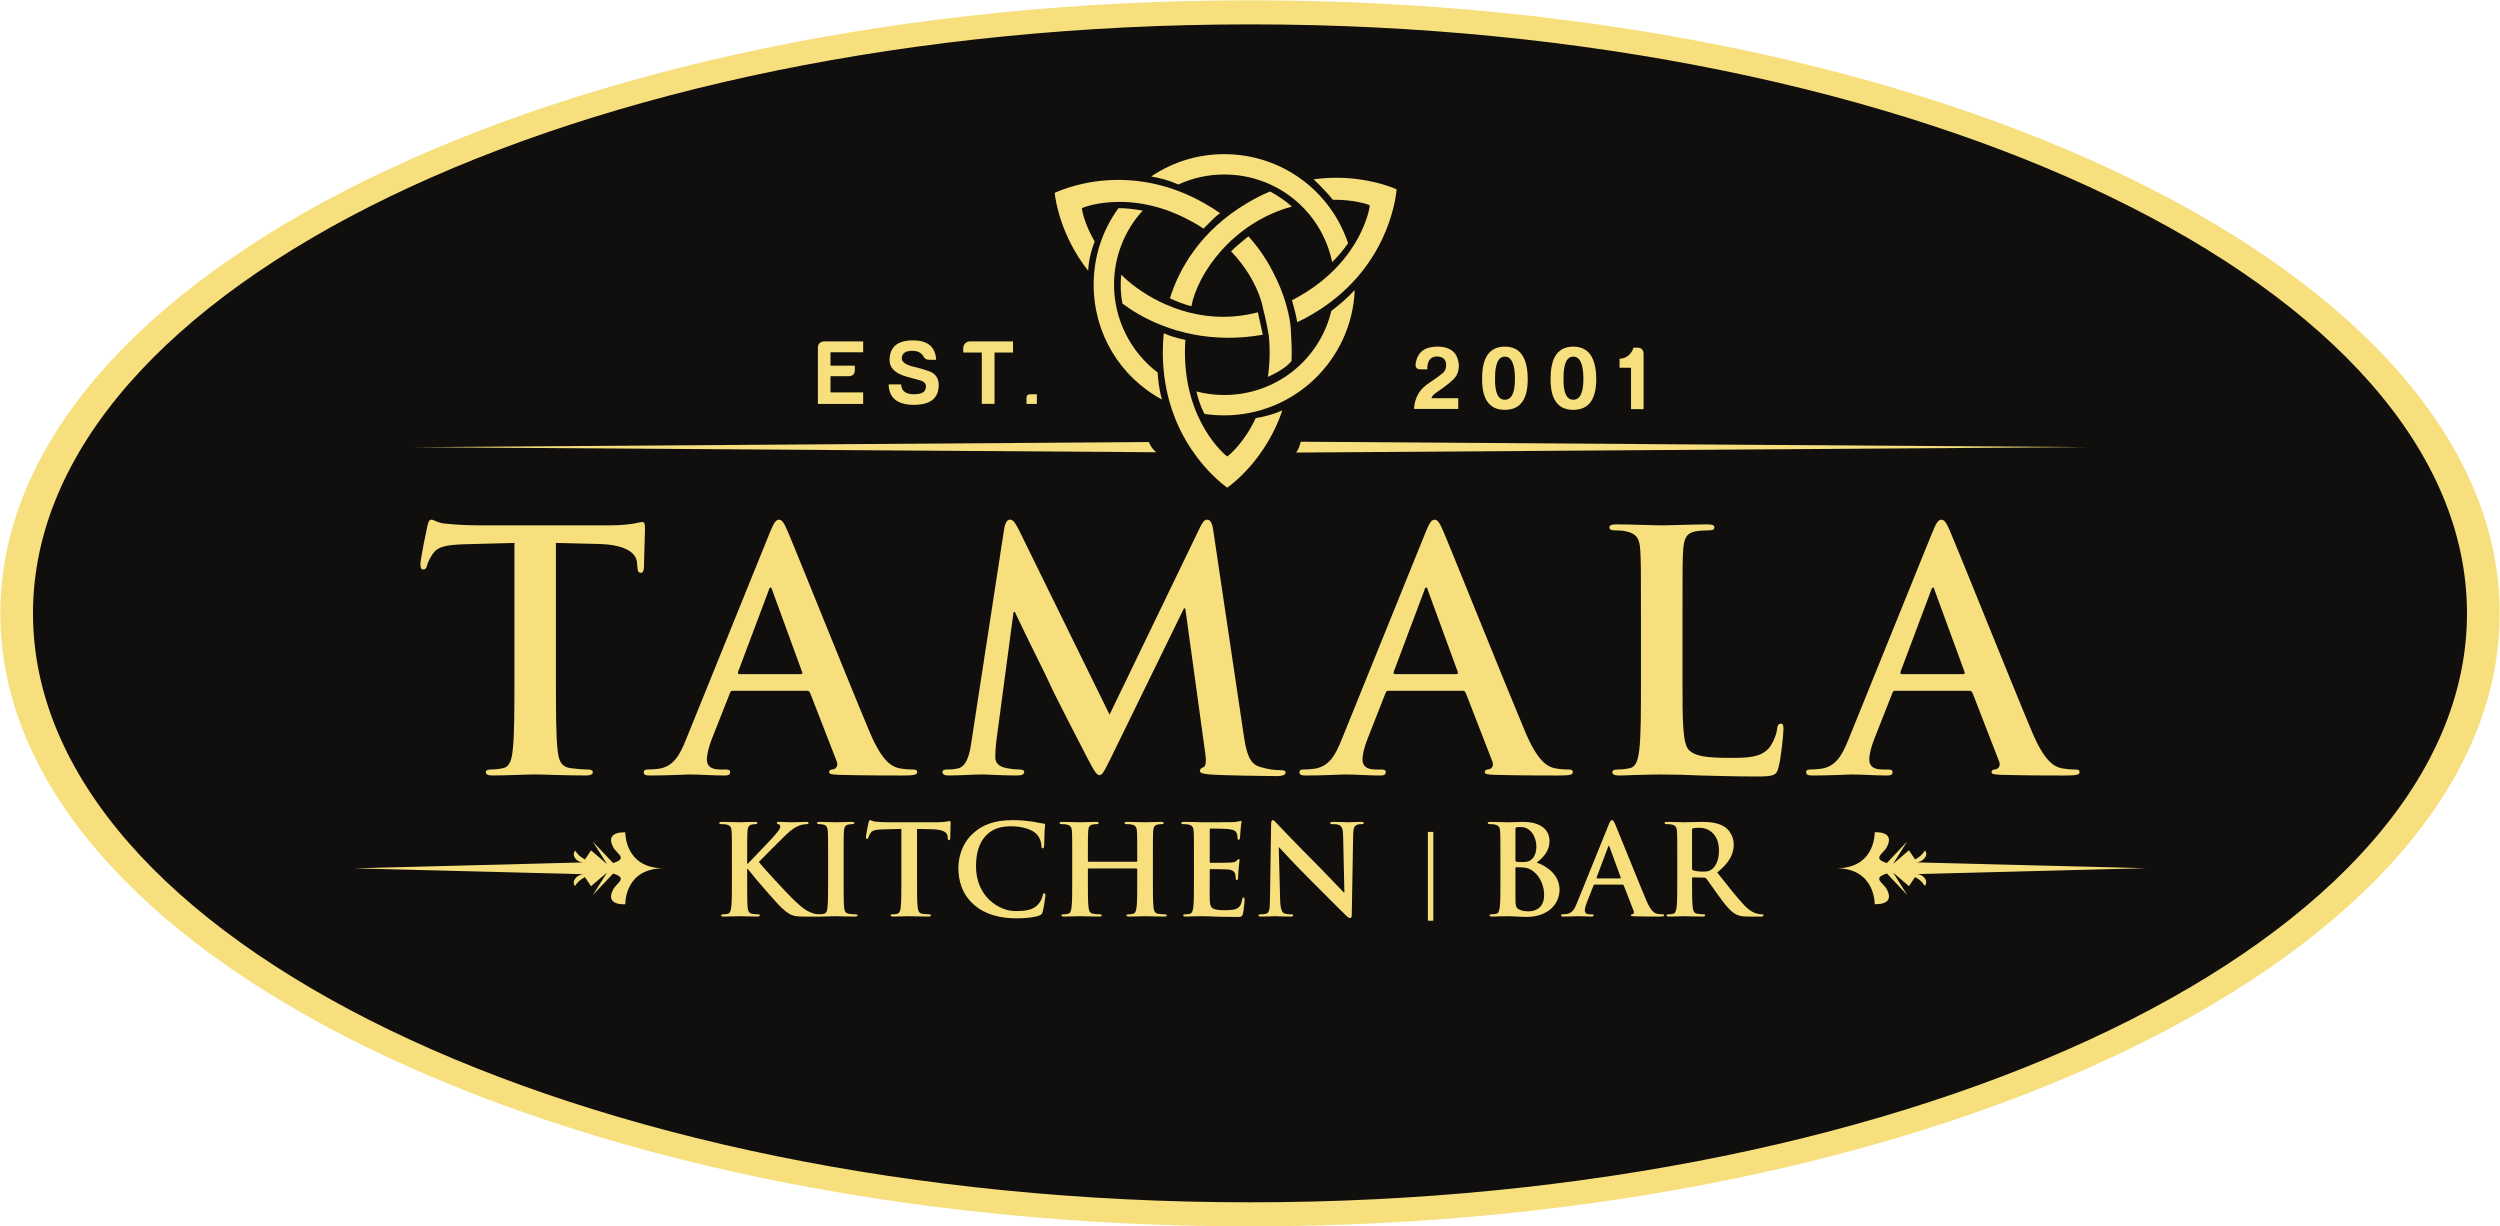 <?xml version="1.0" encoding="UTF-8" standalone="no"?>
<!-- Created with Inkscape (http://www.inkscape.org/) -->

<svg
   version="1.1"
   id="svg1"
   width="423.024"
   height="207.512"
   viewBox="0 0 423.024 207.512"
   xmlns="http://www.w3.org/2000/svg"
   xmlns:svg="http://www.w3.org/2000/svg">
  <defs
     id="defs1">
    <clipPath
       clipPathUnits="userSpaceOnUse"
       id="clipPath3">
      <path
         d="M 0,387.039 H 357.036 V 0 H 0 Z"
         transform="translate(-180.925,-359.38)"
         id="path3" />
    </clipPath>
    <clipPath
       clipPathUnits="userSpaceOnUse"
       id="clipPath5">
      <path
         d="M 0,387.039 H 357.036 V 0 H 0 Z"
         transform="translate(-181.199,-208.438)"
         id="path5" />
    </clipPath>
    <clipPath
       clipPathUnits="userSpaceOnUse"
       id="clipPath7">
      <path
         d="M 0,387.039 H 357.036 V 0 H 0 Z"
         transform="translate(-87.849,-292.118)"
         id="path7" />
    </clipPath>
    <clipPath
       clipPathUnits="userSpaceOnUse"
       id="clipPath9">
      <path
         d="M 0,387.039 H 357.036 V 0 H 0 Z"
         transform="translate(-124.159,-275.464)"
         id="path9" />
    </clipPath>
    <clipPath
       clipPathUnits="userSpaceOnUse"
       id="clipPath11">
      <path
         d="M 0,387.039 H 357.036 V 0 H 0 Z"
         transform="translate(-150.012,-293.971)"
         id="path11" />
    </clipPath>
    <clipPath
       clipPathUnits="userSpaceOnUse"
       id="clipPath13">
      <path
         d="M 0,387.039 H 357.036 V 0 H 0 Z"
         transform="translate(-207.365,-275.464)"
         id="path13" />
    </clipPath>
    <clipPath
       clipPathUnits="userSpaceOnUse"
       id="clipPath15">
      <path
         d="M 0,387.039 H 357.036 V 0 H 0 Z"
         transform="translate(-236.084,-274.83)"
         id="path15" />
    </clipPath>
    <clipPath
       clipPathUnits="userSpaceOnUse"
       id="clipPath17">
      <path
         d="M 0,387.039 H 357.036 V 0 H 0 Z"
         transform="translate(-271.675,-275.464)"
         id="path17" />
    </clipPath>
    <clipPath
       clipPathUnits="userSpaceOnUse"
       id="clipPath19">
      <path
         d="M 0,387.039 H 357.036 V 0 H 0 Z"
         transform="translate(-126.361,-316.839)"
         id="path19" />
    </clipPath>
    <clipPath
       clipPathUnits="userSpaceOnUse"
       id="clipPath21">
      <path
         d="M 0,387.039 H 357.036 V 0 H 0 Z"
         transform="translate(-140.076,-311.962)"
         id="path21" />
    </clipPath>
    <clipPath
       clipPathUnits="userSpaceOnUse"
       id="clipPath23">
      <path
         d="M 0,387.039 H 357.036 V 0 H 0 Z"
         transform="translate(-145.625,-317.692)"
         id="path23" />
    </clipPath>
    <clipPath
       clipPathUnits="userSpaceOnUse"
       id="clipPath25">
      <path
         d="M 0,387.039 H 357.036 V 0 H 0 Z"
         transform="translate(-154.151,-310.986)"
         id="path25" />
    </clipPath>
    <clipPath
       clipPathUnits="userSpaceOnUse"
       id="clipPath27">
      <path
         d="M 0,387.039 H 357.036 V 0 H 0 Z"
         transform="translate(-202.245,-315.026)"
         id="path27" />
    </clipPath>
    <clipPath
       clipPathUnits="userSpaceOnUse"
       id="clipPath29">
      <path
         d="M 0,387.039 H 357.036 V 0 H 0 Z"
         transform="translate(-212.294,-313.036)"
         id="path29" />
    </clipPath>
    <clipPath
       clipPathUnits="userSpaceOnUse"
       id="clipPath31">
      <path
         d="M 0,387.039 H 357.036 V 0 H 0 Z"
         transform="translate(-220.985,-313.036)"
         id="path31" />
    </clipPath>
    <clipPath
       clipPathUnits="userSpaceOnUse"
       id="clipPath33">
      <path
         d="M 0,387.039 H 357.036 V 0 H 0 Z"
         transform="translate(-229.865,-316.902)"
         id="path33" />
    </clipPath>
    <clipPath
       clipPathUnits="userSpaceOnUse"
       id="clipPath35">
      <path
         d="M 0,387.039 H 357.036 V 0 H 0 Z"
         transform="translate(-187.633,-304.963)"
         id="path35" />
    </clipPath>
    <clipPath
       clipPathUnits="userSpaceOnUse"
       id="clipPath37">
      <path
         d="M 0,387.039 H 357.036 V 0 H 0 Z"
         transform="translate(-168.363,-304.92)"
         id="path37" />
    </clipPath>
    <clipPath
       clipPathUnits="userSpaceOnUse"
       id="clipPath39">
      <path
         d="M 0,387.039 H 357.036 V 0 H 0 Z"
         transform="translate(-175.42,-308.493)"
         id="path39" />
    </clipPath>
    <clipPath
       clipPathUnits="userSpaceOnUse"
       id="clipPath41">
      <path
         d="M 0,387.039 H 357.036 V 0 H 0 Z"
         transform="translate(-177.932,-338.877)"
         id="path41" />
    </clipPath>
    <clipPath
       clipPathUnits="userSpaceOnUse"
       id="clipPath43">
      <path
         d="M 0,387.039 H 357.036 V 0 H 0 Z"
         transform="translate(-164.506,-334.605)"
         id="path43" />
    </clipPath>
    <clipPath
       clipPathUnits="userSpaceOnUse"
       id="clipPath45">
      <path
         d="M 0,387.039 H 357.036 V 0 H 0 Z"
         transform="translate(-178.796,-329.113)"
         id="path45" />
    </clipPath>
    <clipPath
       clipPathUnits="userSpaceOnUse"
       id="clipPath47">
      <path
         d="M 0,387.039 H 357.036 V 0 H 0 Z"
         transform="translate(-170.252,-318.73)"
         id="path47" />
    </clipPath>
    <clipPath
       clipPathUnits="userSpaceOnUse"
       id="clipPath49">
      <path
         d="M 0,387.039 H 357.036 V 0 H 0 Z"
         transform="translate(-171.035,-323.164)"
         id="path49" />
    </clipPath>
    <clipPath
       clipPathUnits="userSpaceOnUse"
       id="clipPath51">
      <path
         d="M 0,387.039 H 357.036 V 0 H 0 Z"
         transform="translate(-186.524,-322.919)"
         id="path51" />
    </clipPath>
    <clipPath
       clipPathUnits="userSpaceOnUse"
       id="clipPath53">
      <path
         d="M 0,387.039 H 357.036 V 0 H 0 Z"
         transform="translate(-165.009,-322.495)"
         id="path53" />
    </clipPath>
    <clipPath
       clipPathUnits="userSpaceOnUse"
       id="clipPath55">
      <path
         d="M 0,387.039 H 357.036 V 0 H 0 Z"
         transform="translate(-156.411,-336.543)"
         id="path55" />
    </clipPath>
    <clipPath
       clipPathUnits="userSpaceOnUse"
       id="clipPath57">
      <path
         d="M 0,387.039 H 357.036 V 0 H 0 Z"
         transform="translate(-96.6,-251.573)"
         id="path57" />
    </clipPath>
    <clipPath
       clipPathUnits="userSpaceOnUse"
       id="clipPath59">
      <path
         d="M 0,387.039 H 357.036 V 0 H 0 Z"
         transform="translate(-265.799,-250.089)"
         id="path59" />
    </clipPath>
    <clipPath
       clipPathUnits="userSpaceOnUse"
       id="clipPath61">
      <path
         d="M 0,387.039 H 357.036 V 0 H 0 Z"
         transform="translate(-117.388,-251.408)"
         id="path61" />
    </clipPath>
    <clipPath
       clipPathUnits="userSpaceOnUse"
       id="clipPath63">
      <path
         d="M 0,387.039 H 357.036 V 0 H 0 Z"
         transform="translate(-127.656,-252.107)"
         id="path63" />
    </clipPath>
    <clipPath
       clipPathUnits="userSpaceOnUse"
       id="clipPath65">
      <path
         d="M 0,387.039 H 357.036 V 0 H 0 Z"
         transform="translate(-136.955,-255.828)"
         id="path65" />
    </clipPath>
    <clipPath
       clipPathUnits="userSpaceOnUse"
       id="clipPath67">
      <path
         d="M 0,387.039 H 357.036 V 0 H 0 Z"
         transform="translate(-146.158,-246.209)"
         id="path67" />
    </clipPath>
    <clipPath
       clipPathUnits="userSpaceOnUse"
       id="clipPath69">
      <path
         d="M 0,387.039 H 357.036 V 0 H 0 Z"
         transform="translate(-166.792,-251.663)"
         id="path69" />
    </clipPath>
    <clipPath
       clipPathUnits="userSpaceOnUse"
       id="clipPath71">
      <path
         d="M 0,387.039 H 357.036 V 0 H 0 Z"
         transform="translate(-174.086,-252.107)"
         id="path71" />
    </clipPath>
    <clipPath
       clipPathUnits="userSpaceOnUse"
       id="clipPath73">
      <path
         d="M 0,387.039 H 357.036 V 0 H 0 Z"
         transform="translate(-185.022,-246.861)"
         id="path73" />
    </clipPath>
    <clipPath
       clipPathUnits="userSpaceOnUse"
       id="clipPath75">
      <path
         d="M 0,387.039 H 357.036 V 0 H 0 Z"
         id="path75" />
    </clipPath>
    <clipPath
       clipPathUnits="userSpaceOnUse"
       id="clipPath77">
      <path
         d="M 0,387.039 H 357.036 V 0 H 0 Z"
         transform="translate(-216.984,-250.565)"
         id="path77" />
    </clipPath>
    <clipPath
       clipPathUnits="userSpaceOnUse"
       id="clipPath79">
      <path
         d="M 0,387.039 H 357.036 V 0 H 0 Z"
         transform="translate(-228.173,-249.548)"
         id="path79" />
    </clipPath>
    <clipPath
       clipPathUnits="userSpaceOnUse"
       id="clipPath81">
      <path
         d="M 0,387.039 H 357.036 V 0 H 0 Z"
         transform="translate(-237.296,-250.852)"
         id="path81" />
    </clipPath>
  </defs>
  <g
     id="g1"
     transform="translate(-30.086,-34.692)">
    <g
       id="group-MC0">
      <path
         id="path2"
         d="m 0,0 c 86.183,0 156.175,-34.054 156.175,-76.08 0,-42.03 -69.992,-76.083 -156.175,-76.083 -86.327,0 -156.17,34.053 -156.17,76.083 C -156.17,-34.054 -86.327,0 0,0"
         style="fill:#110f0d;fill-opacity:1;fill-rule:evenodd;stroke:none"
         transform="matrix(1.333,0,0,-1.333,241.234,36.878)"
         clip-path="url(#clipPath3)" />
      <path
         id="path4"
         d="m 0,0 c -85.398,0 -154.486,33.464 -154.486,74.762 0,41.301 69.088,74.764 154.486,74.764 85.251,0 154.484,-33.463 154.484,-74.764 C 154.484,33.464 85.251,0 0,0 m 0,152.582 c -87.687,0 -158.634,-34.895 -158.634,-77.82 0,-43.019 70.947,-77.814 158.634,-77.814 87.538,0 158.634,34.795 158.634,77.814 0,42.925 -71.096,77.82 -158.634,77.82"
         style="fill:#f6df7c;fill-opacity:1;fill-rule:evenodd;stroke:none"
         transform="matrix(1.333,0,0,-1.333,241.598,238.135)"
         clip-path="url(#clipPath5)" />
      <path
         id="path6"
         d="m 0,0 -6.284,-0.166 c -2.443,-0.086 -3.458,-0.296 -4.088,-1.226 -0.426,-0.631 -0.634,-1.141 -0.715,-1.478 -0.086,-0.337 -0.215,-0.501 -0.467,-0.501 -0.299,0 -0.378,0.207 -0.378,0.673 0,0.675 0.802,4.513 0.883,4.848 0.126,0.549 0.251,0.806 0.505,0.806 0.34,0 0.763,-0.427 1.817,-0.511 1.223,-0.129 2.822,-0.211 4.214,-0.211 h 16.7 c 1.351,0 2.277,0.125 2.907,0.211 0.63,0.127 0.969,0.211 1.146,0.211 0.285,0 0.331,-0.254 0.331,-0.884 0,-0.885 -0.124,-3.795 -0.124,-4.89 -0.047,-0.424 -0.129,-0.676 -0.384,-0.676 -0.339,0 -0.421,0.211 -0.464,0.843 l -0.039,0.464 c -0.086,1.095 -1.225,2.277 -4.976,2.359 L 5.268,0 v -17.289 c 0,-3.876 0,-7.208 0.216,-9.023 0.121,-1.18 0.378,-2.108 1.641,-2.276 0.593,-0.087 1.52,-0.169 2.149,-0.169 0.466,0 0.677,-0.128 0.677,-0.342 0,-0.289 -0.336,-0.42 -0.802,-0.42 -2.786,0 -5.436,0.131 -6.62,0.131 -0.969,0 -3.631,-0.131 -5.312,-0.131 -0.549,0 -0.847,0.131 -0.847,0.42 0,0.214 0.175,0.342 0.676,0.342 0.636,0 1.141,0.082 1.517,0.169 0.843,0.168 1.101,1.096 1.223,2.319 C 0,-24.497 0,-21.165 0,-17.289 Z"
         style="fill:#f6df7c;fill-opacity:1;fill-rule:nonzero;stroke:none"
         transform="matrix(1.333,0,0,-1.333,117.132,126.561)"
         clip-path="url(#clipPath7)" />
      <path
         id="path8"
         d="m 0,0 c 0.21,0 0.253,0.124 0.21,0.253 l -3.79,10.371 c -0.043,0.168 -0.091,0.379 -0.216,0.379 -0.125,0 -0.207,-0.211 -0.25,-0.379 L -7.929,0.291 C -7.968,0.124 -7.929,0 -7.758,0 Z m -8.598,-2.109 c -0.216,0 -0.302,-0.085 -0.38,-0.337 l -2.283,-5.779 c -0.418,-1.055 -0.63,-2.065 -0.63,-2.57 0,-0.762 0.38,-1.308 1.685,-1.308 h 0.633 c 0.505,0 0.634,-0.088 0.634,-0.342 0,-0.334 -0.253,-0.42 -0.716,-0.42 -1.352,0 -3.162,0.131 -4.47,0.131 -0.466,0 -2.78,-0.131 -4.979,-0.131 -0.544,0 -0.802,0.086 -0.802,0.42 0,0.254 0.172,0.342 0.511,0.342 0.376,0 0.969,0.043 1.306,0.082 1.939,0.255 2.739,1.688 3.58,3.796 l 10.588,26.141 c 0.505,1.23 0.762,1.693 1.181,1.693 0.375,0 0.63,-0.383 1.052,-1.354 1.015,-2.317 7.757,-19.185 10.459,-25.594 1.601,-3.797 2.829,-4.386 3.708,-4.596 0.638,-0.125 1.268,-0.168 1.774,-0.168 0.338,0 0.548,-0.043 0.548,-0.342 0,-0.334 -0.38,-0.42 -1.94,-0.42 -1.52,0 -4.595,0 -7.965,0.086 -0.763,0.045 -1.27,0.045 -1.27,0.334 0,0.254 0.167,0.342 0.591,0.385 0.292,0.082 0.593,0.458 0.382,0.969 l -3.373,8.683 c -0.09,0.214 -0.214,0.299 -0.425,0.299 z"
         style="fill:#f6df7c;fill-opacity:1;fill-rule:nonzero;stroke:none"
         transform="matrix(1.333,0,0,-1.333,165.545,148.766)"
         clip-path="url(#clipPath9)" />
      <path
         id="path10"
         d="m 0,0 c 0.125,0.719 0.378,1.103 0.713,1.103 0.342,0 0.595,-0.217 1.147,-1.311 l 11.507,-23.443 11.467,23.74 c 0.339,0.672 0.55,1.014 0.93,1.014 0.382,0 0.633,-0.427 0.758,-1.311 l 3.84,-25.806 c 0.377,-2.657 0.802,-3.878 2.066,-4.258 1.222,-0.38 2.059,-0.425 2.61,-0.425 0.379,0 0.677,-0.041 0.677,-0.294 0,-0.338 -0.505,-0.462 -1.096,-0.462 -1.058,0 -6.87,0.081 -8.559,0.212 -0.969,0.084 -1.226,0.209 -1.226,0.462 0,0.213 0.171,0.338 0.464,0.465 0.255,0.083 0.38,0.631 0.208,1.811 L 22.98,-10.16 H 22.809 L 13.62,-28.97 c -0.969,-1.982 -1.18,-2.359 -1.559,-2.359 -0.379,0 -0.806,0.845 -1.478,2.11 -1.013,1.942 -4.342,8.39 -4.851,9.573 -0.375,0.886 -2.911,5.858 -4.379,9.022 H 1.179 l -2.195,-16.443 c -0.08,-0.76 -0.125,-1.308 -0.125,-1.984 0,-0.798 0.55,-1.18 1.266,-1.348 0.762,-0.167 1.347,-0.21 1.77,-0.21 0.341,0 0.637,-0.088 0.637,-0.297 0,-0.379 -0.378,-0.466 -1.015,-0.466 -1.769,0 -3.671,0.131 -4.43,0.131 -0.801,0 -2.821,-0.131 -4.17,-0.131 -0.419,0 -0.76,0.087 -0.76,0.466 0,0.209 0.253,0.297 0.674,0.297 0.339,0 0.63,0 1.265,0.125 1.178,0.253 1.517,1.899 1.726,3.332 z"
         style="fill:#f6df7c;fill-opacity:1;fill-rule:nonzero;stroke:none"
         transform="matrix(1.333,0,0,-1.333,200.016,124.091)"
         clip-path="url(#clipPath11)" />
      <path
         id="path12"
         d="m 0,0 c 0.213,0 0.248,0.124 0.213,0.253 l -3.796,10.371 c -0.042,0.168 -0.085,0.379 -0.214,0.379 -0.125,0 -0.207,-0.211 -0.252,-0.379 L -7.932,0.291 C -7.968,0.124 -7.932,0 -7.757,0 Z m -8.598,-2.109 c -0.217,0 -0.296,-0.085 -0.387,-0.337 l -2.274,-5.779 c -0.421,-1.055 -0.637,-2.065 -0.637,-2.57 0,-0.762 0.384,-1.308 1.688,-1.308 h 0.638 c 0.5,0 0.63,-0.088 0.63,-0.342 0,-0.334 -0.255,-0.42 -0.72,-0.42 -1.345,0 -3.158,0.131 -4.468,0.131 -0.465,0 -2.782,-0.131 -4.974,-0.131 -0.547,0 -0.797,0.086 -0.797,0.42 0,0.254 0.164,0.342 0.503,0.342 0.38,0 0.973,0.043 1.306,0.082 1.945,0.255 2.743,1.688 3.584,3.796 l 10.584,26.141 c 0.506,1.23 0.758,1.693 1.18,1.693 0.384,0 0.634,-0.383 1.055,-1.354 1.013,-2.317 7.758,-19.185 10.455,-25.594 1.61,-3.797 2.827,-4.386 3.712,-4.596 0.634,-0.125 1.264,-0.168 1.776,-0.168 0.336,0 0.546,-0.043 0.546,-0.342 0,-0.334 -0.378,-0.42 -1.946,-0.42 -1.513,0 -4.587,0 -7.964,0.086 -0.758,0.045 -1.267,0.045 -1.267,0.334 0,0.254 0.172,0.342 0.591,0.385 0.296,0.082 0.593,0.458 0.382,0.969 L 1.225,-2.408 C 1.143,-2.194 1.013,-2.109 0.8,-2.109 Z"
         style="fill:#f6df7c;fill-opacity:1;fill-rule:nonzero;stroke:none"
         transform="matrix(1.333,0,0,-1.333,276.486,148.766)"
         clip-path="url(#clipPath13)" />
      <path
         id="path14"
         d="m 0,0 c 0,-5.397 0,-8.308 0.884,-9.064 0.719,-0.634 1.813,-0.928 5.103,-0.928 2.234,0 3.88,0.039 4.933,1.181 0.503,0.548 1.013,1.726 1.101,2.531 0.04,0.376 0.121,0.63 0.462,0.63 0.293,0 0.336,-0.211 0.336,-0.716 0,-0.466 -0.292,-3.626 -0.634,-4.848 -0.252,-0.93 -0.459,-1.141 -2.657,-1.141 -3.032,0 -5.225,0.085 -7.12,0.125 -1.904,0.086 -3.422,0.13 -5.147,0.13 -0.466,0 -1.396,0 -2.4,-0.044 -0.975,0 -2.073,-0.086 -2.917,-0.086 -0.546,0 -0.844,0.13 -0.844,0.419 0,0.214 0.176,0.343 0.677,0.343 0.633,0 1.136,0.082 1.518,0.168 0.847,0.169 1.058,1.097 1.221,2.32 0.214,1.772 0.214,5.104 0.214,8.98 v 7.421 c 0,6.409 0,7.593 -0.088,8.942 -0.082,1.43 -0.421,2.105 -1.811,2.402 -0.335,0.086 -0.848,0.125 -1.389,0.125 -0.466,0 -0.716,0.083 -0.716,0.379 0,0.297 0.293,0.379 0.925,0.379 1.982,0 4.636,-0.125 5.778,-0.125 1.011,0 4.092,0.125 5.733,0.125 0.589,0 0.884,-0.082 0.884,-0.379 C 4.046,18.973 3.798,18.89 3.291,18.89 2.825,18.89 2.15,18.851 1.645,18.765 0.504,18.55 0.172,17.836 0.085,16.363 0,15.014 0,13.83 0,7.421 Z"
         style="fill:#f6df7c;fill-opacity:1;fill-rule:nonzero;stroke:none"
         transform="matrix(1.333,0,0,-1.333,314.779,149.613)"
         clip-path="url(#clipPath15)" />
      <path
         id="path16"
         d="m 0,0 c 0.217,0 0.255,0.124 0.217,0.253 l -3.8,10.371 c -0.042,0.168 -0.089,0.379 -0.209,0.379 -0.126,0 -0.213,-0.211 -0.256,-0.379 L -7.925,0.291 C -7.967,0.124 -7.925,0 -7.756,0 Z m -8.601,-2.109 c -0.21,0 -0.289,-0.085 -0.374,-0.337 l -2.278,-5.779 c -0.421,-1.055 -0.638,-2.065 -0.638,-2.57 0,-0.762 0.384,-1.308 1.688,-1.308 h 0.634 c 0.504,0 0.633,-0.088 0.633,-0.342 0,-0.334 -0.255,-0.42 -0.719,-0.42 -1.345,0 -3.162,0.131 -4.473,0.131 -0.459,0 -2.777,-0.131 -4.97,-0.131 -0.547,0 -0.805,0.086 -0.805,0.42 0,0.254 0.176,0.342 0.507,0.342 0.381,0 0.97,0.043 1.307,0.082 1.943,0.255 2.738,1.688 3.587,3.796 l 10.584,26.141 c 0.504,1.23 0.759,1.693 1.184,1.693 0.376,0 0.63,-0.383 1.053,-1.354 1.011,-2.317 7.757,-19.185 10.457,-25.594 1.6,-3.797 2.819,-4.386 3.708,-4.596 0.63,-0.125 1.263,-0.168 1.767,-0.168 0.346,0 0.552,-0.043 0.552,-0.342 0,-0.334 -0.377,-0.42 -1.942,-0.42 -1.512,0 -4.593,0 -7.965,0.086 -0.761,0.045 -1.262,0.045 -1.262,0.334 0,0.254 0.163,0.342 0.587,0.385 0.296,0.082 0.585,0.458 0.375,0.969 l -3.37,8.683 c -0.085,0.214 -0.213,0.299 -0.422,0.299 z"
         style="fill:#f6df7c;fill-opacity:1;fill-rule:nonzero;stroke:none"
         transform="matrix(1.333,0,0,-1.333,362.234,148.766)"
         clip-path="url(#clipPath17)" />
      <path
         id="path18"
         d="M 0,0 C 0,0.548 0.272,0.84 0.818,0.854 H 5.747 V -0.525 H 1.599 V -2.229 H 4.688 V -2.753 C 4.702,-3.298 4.424,-3.566 3.852,-3.566 H 1.599 v -2.056 h 4.148 v -1.46 H 0 Z"
         style="fill:#f6df7c;fill-opacity:1;fill-rule:nonzero;stroke:none"
         transform="matrix(1.333,0,0,-1.333,168.481,93.6)"
         clip-path="url(#clipPath19)" />
      <path
         id="path20"
         d="m 0,0 c 0,0.39 -0.235,0.643 -0.729,0.78 -0.467,0.142 -1,0.284 -1.572,0.435 -1.553,0.396 -2.324,1.12 -2.324,2.169 0.041,1.668 1.028,2.488 2.991,2.477 1.863,0 2.834,-0.819 2.929,-2.464 H 0.38 c -0.333,0 -0.572,0.16 -0.723,0.466 C -0.607,4.321 -1.088,4.54 -1.772,4.54 -2.622,4.528 -3.034,4.213 -3.073,3.607 -3.073,3.106 -2.564,2.743 -1.53,2.51 -0.937,2.368 -0.308,2.195 0.359,1.962 1.243,1.658 1.667,1.008 1.615,0 1.524,-1.552 0.477,-2.32 -1.53,-2.32 c -2.102,0 -3.164,0.876 -3.207,2.597 h 1.573 c 0.061,-0.836 0.6,-1.254 1.634,-1.254 1.036,0 1.539,0.324 1.53,0.977"
         style="fill:#f6df7c;fill-opacity:1;fill-rule:nonzero;stroke:none"
         transform="matrix(1.333,0,0,-1.333,186.768,100.102)"
         clip-path="url(#clipPath21)" />
      <path
         id="path22"
         d="M 0,0 H 5.499 V -1.409 H 3.155 V -7.931 H 1.536 v 6.522 h -2.354 v 0.555 C -0.818,-0.399 -0.449,0 0,0"
         style="fill:#f6df7c;fill-opacity:1;fill-rule:nonzero;stroke:none"
         transform="matrix(1.333,0,0,-1.333,194.167,92.462)"
         clip-path="url(#clipPath23)" />
      <path
         id="path24"
         d="m 0,0 v -1.229 h -1.319 v 0.771 C -1.319,-0.156 -1.153,0 -0.82,0 Z"
         style="fill:#f6df7c;fill-opacity:1;fill-rule:nonzero;stroke:none"
         transform="matrix(1.333,0,0,-1.333,205.535,101.404)"
         clip-path="url(#clipPath25)" />
      <path
         id="path26"
         d="m 0,0 c 0.263,1.338 1.178,2.005 2.723,2.005 1.76,0 2.66,-0.815 2.746,-2.473 C 5.436,-1.064 5.287,-1.522 5.023,-1.853 4.726,-2.266 3.923,-2.931 2.608,-3.822 2.23,-4.063 2.035,-4.305 1.988,-4.543 h 3.395 v -1.363 h -5.614 c 0.035,0.687 0.209,1.329 0.54,1.924 0.341,0.547 0.827,1.03 1.454,1.431 0.626,0.4 1.177,0.801 1.656,1.2 0.252,0.205 0.392,0.514 0.427,0.904 0.041,0.78 -0.349,1.168 -1.144,1.203 -0.846,0 -1.261,-0.55 -1.249,-1.633 H 0.581 C 0.076,-0.877 -0.115,-0.585 0,0"
         style="fill:#f6df7c;fill-opacity:1;fill-rule:nonzero;stroke:none"
         transform="matrix(1.333,0,0,-1.333,269.659,96.017)"
         clip-path="url(#clipPath27)" />
      <path
         id="path28"
         d="m 0,0 c -0.031,-1.833 0.376,-2.746 1.247,-2.746 0.871,0 1.292,0.903 1.284,2.725 C 2.518,1.803 2.08,2.724 1.247,2.724 0.411,2.724 0,1.818 0,0 m 4.15,-0.021 c 0.035,-2.668 -0.929,-4.008 -2.903,-4.008 -1.968,0 -2.929,1.349 -2.886,4.029 0.009,2.662 0.969,3.995 2.886,3.995 1.908,0 2.869,-1.342 2.903,-4.016"
         style="fill:#f6df7c;fill-opacity:1;fill-rule:nonzero;stroke:none"
         transform="matrix(1.333,0,0,-1.333,283.058,98.671)"
         clip-path="url(#clipPath29)" />
      <path
         id="path30"
         d="m 0,0 c -0.037,-1.833 0.381,-2.746 1.242,-2.746 0.867,0 1.291,0.903 1.283,2.725 C 2.513,1.803 2.08,2.724 1.242,2.724 0.404,2.724 0,1.818 0,0 m 4.154,-0.021 c 0.03,-2.668 -0.939,-4.008 -2.912,-4.008 -1.963,0 -2.928,1.349 -2.88,4.029 0.007,2.662 0.969,3.995 2.88,3.995 1.909,0 2.873,-1.342 2.912,-4.016"
         style="fill:#f6df7c;fill-opacity:1;fill-rule:nonzero;stroke:none"
         transform="matrix(1.333,0,0,-1.333,294.647,98.671)"
         clip-path="url(#clipPath31)" />
      <path
         id="path32"
         d="M 0,0 H 0.468 C 1.006,0 1.283,-0.272 1.283,-0.814 V -7.805 H -0.31 v 5.252 h -1.456 v 1.148 c 0.873,0 1.549,0.63 1.766,1.405"
         style="fill:#f6df7c;fill-opacity:1;fill-rule:nonzero;stroke:none"
         transform="matrix(1.333,0,0,-1.333,306.486,93.516)"
         clip-path="url(#clipPath33)" />
      <path
         id="path34"
         d="M 0,0 C -0.094,-0.494 -0.291,-0.967 -0.576,-1.377 L 99.719,-0.684 Z"
         style="fill:#f6df7c;fill-opacity:1;fill-rule:nonzero;stroke:none"
         transform="matrix(1.333,0,0,-1.333,250.178,109.435)"
         clip-path="url(#clipPath35)" />
      <path
         id="path36"
         d="M 0,0 -93.32,-0.649 0.926,-1.294 C 0.508,-0.945 0.199,-0.498 0,0"
         style="fill:#f6df7c;fill-opacity:1;fill-rule:nonzero;stroke:none"
         transform="matrix(1.333,0,0,-1.333,224.484,109.491)"
         clip-path="url(#clipPath37)" />
      <path
         id="path38"
         d="m 0,0 c 0.835,-0.125 1.675,-0.185 2.512,-0.185 8.916,0 16.214,7.076 16.561,15.911 -1,-1.092 -2.011,-1.92 -2.966,-2.654 C 14.576,6.781 9,2.398 2.512,2.398 1.314,2.398 0.129,2.549 -1.018,2.85 -0.786,1.795 -0.439,0.837 0,0"
         style="fill:#f6df7c;fill-opacity:1;fill-rule:nonzero;stroke:none"
         transform="matrix(1.333,0,0,-1.333,233.893,104.728)"
         clip-path="url(#clipPath39)" />
      <path
         id="path40"
         d="m 0,0 c 6.675,0 12.354,-4.647 13.697,-11.121 0.721,0.704 1.362,1.459 2.019,2.394 C 13.456,-1.957 7.153,2.582 0,2.582 -3.341,2.582 -6.527,1.604 -9.272,-0.251 -8.169,-0.44 -7.107,-0.716 -5.824,-1.27 -3.992,-0.425 -2.037,0 0,0"
         style="fill:#f6df7c;fill-opacity:1;fill-rule:nonzero;stroke:none"
         transform="matrix(1.333,0,0,-1.333,237.243,64.217)"
         clip-path="url(#clipPath41)" />
      <path
         id="path42"
         d="m 0,0 c -2.064,-2.839 -3.149,-6.198 -3.149,-9.722 0,-6.147 3.305,-11.67 8.674,-14.577 -0.372,1.248 -0.506,2.601 -0.549,3.434 -3.476,2.635 -5.539,6.79 -5.539,11.143 0,3.506 1.288,6.829 3.634,9.412 C 1.923,-0.103 0.938,-0.001 0,0"
         style="fill:#f6df7c;fill-opacity:1;fill-rule:nonzero;stroke:none"
         transform="matrix(1.333,0,0,-1.333,219.341,69.912)"
         clip-path="url(#clipPath43)" />
      <path
         id="path44"
         d="m 0,0 c 0.019,-0.015 0.038,-0.031 0.055,-0.046 3.415,-3.608 3.992,-7.083 4.009,-7.225 0.312,-1.179 0.559,-2.444 0.73,-3.419 0.072,-0.734 0.103,-1.422 0.103,-2.12 0,-1.059 -0.074,-2.105 -0.226,-3.122 1.063,0.493 2.339,1.18 3.003,2.024 0.014,0.362 0.024,0.725 0.024,1.098 0,1.093 -0.133,3.171 -0.133,3.191 0,0.031 -0.203,2.941 -1.988,6.485 -0.88,1.851 -2.01,3.545 -3.372,5.05 C 2.058,1.793 1.903,1.668 1.739,1.538 1.144,1.05 0.528,0.55 0,0"
         style="fill:#f6df7c;fill-opacity:1;fill-rule:nonzero;stroke:none"
         transform="matrix(1.333,0,0,-1.333,238.395,77.235)"
         clip-path="url(#clipPath45)" />
      <path
         id="path46"
         d="m 0,0 c -0.076,-0.795 -0.119,-1.608 -0.119,-2.427 0,-10.868 7.053,-16.371 8.179,-17.177 0.842,0.601 4.95,3.784 6.995,9.803 -1.046,-0.455 -2.201,-0.789 -3.381,-0.971 -1.482,-3.174 -3.361,-4.676 -3.438,-4.737 l -0.176,-0.136 -0.17,0.136 c -0.05,0.041 -5.201,4.205 -5.201,13.082 0,0.527 0.019,1.06 0.054,1.583 C 1.653,-0.618 0.77,-0.348 0,0"
         style="fill:#f6df7c;fill-opacity:1;fill-rule:nonzero;stroke:none"
         transform="matrix(1.333,0,0,-1.333,227.003,91.079)"
         clip-path="url(#clipPath47)" />
      <path
         id="path48"
         d="m 0,0 c 0.444,-0.233 1.771,-0.777 2.729,-1.012 0.735,4.055 5.157,10.579 12.749,12.657 -0.77,0.688 -1.66,1.307 -2.766,1.919 C 11.729,13.15 10.76,12.657 9.826,12.103 3.723,8.484 1.117,3.563 0,0"
         style="fill:#f6df7c;fill-opacity:1;fill-rule:nonzero;stroke:none"
         transform="matrix(1.333,0,0,-1.333,228.047,85.167)"
         clip-path="url(#clipPath49)" />
      <path
         id="path50"
         d="m 0,0 c 0.281,-0.952 0.516,-1.904 0.671,-2.79 0.684,0.321 1.357,0.677 2.008,1.068 9.35,5.538 10.483,14.414 10.606,15.795 -0.71,0.315 -3.613,1.472 -7.635,1.472 -0.964,0 -1.945,-0.065 -2.91,-0.199 0.923,-0.857 1.707,-1.69 2.45,-2.592 2.708,0.028 4.413,-0.594 4.486,-0.619 l 0.2,-0.084 -0.022,-0.214 C 9.843,11.771 8.882,5.214 1.253,0.691 0.818,0.431 0.433,0.216 0,0"
         style="fill:#f6df7c;fill-opacity:1;fill-rule:nonzero;stroke:none"
         transform="matrix(1.333,0,0,-1.333,248.699,85.493)"
         clip-path="url(#clipPath51)" />
      <path
         id="path52"
         d="m 0,0 0.004,-0.004 c 2.17,-1.623 6.807,-4.339 13.459,-4.339 h 0.004 c 1.431,0 2.898,0.132 4.355,0.388 -0.099,0.505 -0.313,1.455 -0.629,2.844 -1.445,-0.38 -2.926,-0.57 -4.406,-0.57 -6.124,0 -10.903,3.28 -12.938,5.352 C -0.283,2.411 -0.233,1.161 0,0"
         style="fill:#f6df7c;fill-opacity:1;fill-rule:nonzero;stroke:none"
         transform="matrix(1.333,0,0,-1.333,220.012,86.059)"
         clip-path="url(#clipPath53)" />
      <path
         id="path54"
         d="m 0,0 c 0.103,-0.956 0.764,-5.461 4.252,-9.891 0.048,1.157 0.358,2.562 0.83,3.707 -1.311,2.253 -1.591,3.95 -1.599,4.022 l -0.032,0.217 0.2,0.085 c 0.076,0.026 1.785,0.716 4.559,0.716 3.166,0 6.326,-0.872 9.398,-2.604 0.429,-0.243 0.863,-0.506 1.284,-0.786 0.211,0.202 0.41,0.402 0.611,0.606 0.463,0.472 0.934,0.956 1.493,1.357 -0.652,0.453 -1.323,0.877 -2.018,1.263 C 15.5,0.656 11.832,1.647 8.069,1.647 3.798,1.647 0.729,0.339 0,0"
         style="fill:#f6df7c;fill-opacity:1;fill-rule:nonzero;stroke:none"
         transform="matrix(1.333,0,0,-1.333,208.547,67.328)"
         clip-path="url(#clipPath55)" />
      <path
         id="path56"
         d="M 0,0 C -0.938,0.022 -1.53,0.934 -1.039,1.494 -0.724,1.017 -0.409,0.693 0.199,0.375 L 0.969,1.528 2.987,-0.199 1.198,2.644 3.773,-0.077 C 5.711,0.52 4.237,1.072 3.781,1.936 2.668,4.031 5.322,3.81 5.322,3.81 c 0,0 -0.09,-4.557 4.871,-4.557 -5.011,0 -4.871,-4.562 -4.871,-4.562 0,0 -2.654,-0.222 -1.541,1.875 0.456,0.866 1.925,1.434 -0.004,2.02 l -2.579,-2.729 1.789,2.842 -2.018,-1.721 -0.77,1.153 c -0.608,-0.318 -0.947,-0.643 -1.265,-1.125 -0.486,0.558 0.218,1.488 1.148,1.499 l -29.202,0.744 z"
         style="fill:#f6df7c;fill-opacity:1;fill-rule:nonzero;stroke:none"
         transform="matrix(1.333,0,0,-1.333,128.8,180.621)"
         clip-path="url(#clipPath57)" />
      <path
         id="path58"
         d="M 0,0 C 0.938,-0.02 1.532,-0.937 1.038,-1.498 0.723,-1.02 0.406,-0.692 -0.201,-0.375 L -0.975,-1.531 -2.987,0.197 -1.2,-2.647 -3.771,0.078 c -1.944,-0.605 -0.468,-1.149 -0.006,-2.017 1.102,-2.095 -1.546,-1.871 -1.546,-1.871 0,0 0.085,4.55 -4.872,4.55 5.01,0 4.872,4.566 4.872,4.566 0,0 2.648,0.222 1.546,-1.871 -0.462,-0.867 -1.928,-1.44 0,-2.026 L -1.2,4.141 -2.987,1.299 -0.975,3.023 -0.201,1.864 C 0.406,2.187 0.747,2.508 1.063,2.992 1.552,2.436 0.847,1.506 -0.085,1.49 l 29.2,-0.74 z"
         style="fill:#f6df7c;fill-opacity:1;fill-rule:nonzero;stroke:none"
         transform="matrix(1.333,0,0,-1.333,354.399,182.599)"
         clip-path="url(#clipPath59)" />
      <path
         id="path60"
         d="M 0,0 H 0.08 C 0.62,0.588 2.941,2.957 3.402,3.498 3.848,4.022 4.197,4.42 4.197,4.69 4.197,4.865 4.134,4.977 3.975,5.008 3.832,5.04 3.768,5.072 3.768,5.167 c 0,0.111 0.08,0.144 0.254,0.144 0.334,0 1.209,-0.048 1.638,-0.048 0.493,0 1.367,0.048 1.861,0.048 0.159,0 0.27,-0.033 0.27,-0.144 C 7.791,5.056 7.711,5.024 7.552,5.024 7.33,5.024 6.932,4.96 6.63,4.849 6.137,4.658 5.597,4.325 4.913,3.657 4.42,3.18 2.019,0.795 1.479,0.223 2.051,-0.525 5.167,-3.88 5.788,-4.468 c 0.699,-0.668 1.415,-1.383 2.273,-1.717 0.477,-0.191 0.795,-0.239 0.986,-0.239 0.111,0 0.206,-0.032 0.206,-0.127 0,-0.111 -0.079,-0.159 -0.381,-0.159 H 7.489 c -0.477,0 -0.763,0 -1.097,0.032 -0.859,0.079 -1.288,0.429 -1.972,1.033 -0.699,0.621 -3.832,4.293 -4.166,4.754 L 0.08,-0.652 H 0 V -2.099 C 0,-3.562 0,-4.818 0.048,-5.501 0.08,-5.947 0.223,-6.296 0.62,-6.36 c 0.223,-0.032 0.572,-0.064 0.779,-0.064 0.127,0 0.207,-0.047 0.207,-0.127 0,-0.111 -0.127,-0.159 -0.302,-0.159 -0.891,0 -1.892,0.048 -2.29,0.048 -0.366,0 -1.367,-0.048 -2.003,-0.048 -0.207,0 -0.318,0.048 -0.318,0.159 0,0.08 0.063,0.127 0.254,0.127 0.239,0 0.429,0.032 0.573,0.064 0.317,0.064 0.397,0.413 0.46,0.875 0.08,0.667 0.08,1.923 0.08,3.386 v 2.798 c 0,2.417 0,2.863 -0.032,3.371 -0.031,0.541 -0.159,0.795 -0.683,0.907 -0.128,0.031 -0.398,0.047 -0.62,0.047 -0.175,0 -0.271,0.032 -0.271,0.143 0,0.111 0.111,0.144 0.35,0.144 0.843,0 1.844,-0.048 2.226,-0.048 0.382,0 1.383,0.048 1.924,0.048 0.223,0 0.334,-0.033 0.334,-0.144 C 1.288,5.056 1.192,5.024 1.065,5.024 0.906,5.024 0.811,5.008 0.62,4.977 0.191,4.897 0.063,4.626 0.032,4.07 0,3.562 0,3.116 0,0.699 Z"
         style="fill:#f6df7c;fill-opacity:1;fill-rule:nonzero;stroke:none"
         transform="matrix(1.333,0,0,-1.333,156.518,180.841)"
         clip-path="url(#clipPath61)" />
      <path
         id="path62"
         d="m 0,0 c 0,2.417 0,2.862 -0.032,3.371 -0.031,0.541 -0.191,0.811 -0.54,0.89 -0.175,0.048 -0.382,0.064 -0.573,0.064 -0.159,0 -0.254,0.032 -0.254,0.159 0,0.095 0.127,0.127 0.381,0.127 0.605,0 1.606,-0.048 2.067,-0.048 0.398,0 1.336,0.048 1.94,0.048 0.207,0 0.334,-0.032 0.334,-0.127 C 3.323,4.357 3.228,4.325 3.069,4.325 2.91,4.325 2.783,4.309 2.592,4.277 2.163,4.198 2.035,3.927 2.003,3.371 1.972,2.862 1.972,2.417 1.972,0 v -2.798 c 0,-1.542 0,-2.799 0.063,-3.482 0.048,-0.429 0.159,-0.716 0.636,-0.779 0.223,-0.032 0.573,-0.064 0.811,-0.064 0.175,0 0.254,-0.047 0.254,-0.127 0,-0.111 -0.127,-0.159 -0.301,-0.159 -1.05,0 -2.052,0.048 -2.481,0.048 -0.366,0 -1.367,-0.048 -2.003,-0.048 -0.207,0 -0.318,0.048 -0.318,0.159 0,0.08 0.063,0.127 0.254,0.127 0.238,0 0.429,0.032 0.572,0.064 0.318,0.063 0.414,0.333 0.461,0.795 C 0,-5.597 0,-4.34 0,-2.798 Z"
         style="fill:#f6df7c;fill-opacity:1;fill-rule:nonzero;stroke:none"
         transform="matrix(1.333,0,0,-1.333,170.208,179.909)"
         clip-path="url(#clipPath63)" />
      <path
         id="path64"
         d="m 0,0 -2.369,-0.063 c -0.922,-0.032 -1.304,-0.112 -1.542,-0.461 -0.159,-0.239 -0.239,-0.43 -0.271,-0.557 -0.031,-0.127 -0.079,-0.191 -0.174,-0.191 -0.112,0 -0.144,0.08 -0.144,0.254 0,0.255 0.303,1.702 0.334,1.829 0.048,0.207 0.096,0.302 0.191,0.302 0.127,0 0.287,-0.159 0.684,-0.191 0.461,-0.047 1.065,-0.079 1.59,-0.079 h 6.296 c 0.509,0 0.859,0.048 1.097,0.079 0.239,0.048 0.366,0.08 0.43,0.08 0.111,0 0.127,-0.096 0.127,-0.334 0,-0.334 -0.048,-1.431 -0.048,-1.845 -0.016,-0.158 -0.048,-0.254 -0.143,-0.254 -0.127,0 -0.159,0.079 -0.175,0.318 L 5.867,-0.938 C 5.835,-0.524 5.406,-0.08 3.991,-0.048 L 1.987,0 v -6.519 c 0,-1.462 0,-2.719 0.08,-3.402 0.048,-0.446 0.143,-0.795 0.62,-0.859 0.223,-0.032 0.572,-0.064 0.811,-0.064 0.175,0 0.254,-0.047 0.254,-0.127 0,-0.111 -0.127,-0.159 -0.302,-0.159 -1.049,0 -2.051,0.048 -2.496,0.048 -0.366,0 -1.368,-0.048 -2.003,-0.048 -0.207,0 -0.318,0.048 -0.318,0.159 0,0.08 0.063,0.127 0.254,0.127 0.238,0 0.429,0.032 0.572,0.064 0.318,0.064 0.414,0.413 0.461,0.875 C 0,-9.238 0,-7.981 0,-6.519 Z"
         style="fill:#f6df7c;fill-opacity:1;fill-rule:nonzero;stroke:none"
         transform="matrix(1.333,0,0,-1.333,182.607,174.948)"
         clip-path="url(#clipPath65)" />
      <path
         id="path66"
         d="m 0,0 c -1.558,1.367 -1.972,3.148 -1.972,4.69 0,1.081 0.334,2.957 1.861,4.357 1.144,1.049 2.655,1.685 5.024,1.685 0.985,0 1.574,-0.064 2.305,-0.159 0.604,-0.079 1.113,-0.222 1.59,-0.27 C 8.983,10.287 9.047,10.208 9.047,10.112 9.047,9.985 8.999,9.794 8.967,9.238 8.936,8.713 8.951,7.838 8.919,7.521 8.904,7.282 8.872,7.155 8.729,7.155 8.602,7.155 8.57,7.282 8.57,7.504 8.554,7.998 8.347,8.554 7.95,8.967 7.425,9.524 6.185,9.953 4.722,9.953 3.339,9.953 2.433,9.604 1.733,8.967 0.572,7.902 0.27,6.392 0.27,4.849 c 0,-3.784 2.878,-5.66 5.008,-5.66 1.416,0 2.274,0.159 2.91,0.891 0.27,0.301 0.477,0.763 0.541,1.049 0.047,0.254 0.079,0.318 0.207,0.318 0.111,0 0.143,-0.112 0.143,-0.239 0,-0.19 -0.191,-1.574 -0.35,-2.114 C 8.649,-1.177 8.585,-1.256 8.315,-1.368 7.679,-1.622 6.471,-1.733 5.454,-1.733 3.275,-1.733 1.447,-1.256 0,0"
         style="fill:#f6df7c;fill-opacity:1;fill-rule:nonzero;stroke:none"
         transform="matrix(1.333,0,0,-1.333,194.878,187.773)"
         clip-path="url(#clipPath67)" />
      <path
         id="path68"
         d="m 0,0 c 0.048,0 0.095,0.032 0.095,0.111 v 0.334 c 0,2.417 0,2.862 -0.032,3.371 -0.031,0.54 -0.159,0.795 -0.683,0.906 -0.128,0.032 -0.398,0.048 -0.62,0.048 -0.175,0 -0.271,0.032 -0.271,0.143 0,0.111 0.112,0.143 0.334,0.143 0.859,0 1.861,-0.048 2.29,-0.048 0.382,0 1.383,0.048 2.003,0.048 C 3.339,5.056 3.45,5.024 3.45,4.913 3.45,4.802 3.354,4.77 3.164,4.77 3.037,4.77 2.894,4.754 2.703,4.722 2.273,4.643 2.146,4.372 2.115,3.816 2.083,3.307 2.083,2.862 2.083,0.445 v -2.799 c 0,-1.462 0,-2.718 0.079,-3.402 0.048,-0.445 0.143,-0.795 0.62,-0.858 0.223,-0.032 0.572,-0.064 0.811,-0.064 0.175,0 0.255,-0.048 0.255,-0.127 0,-0.112 -0.128,-0.159 -0.318,-0.159 -1.034,0 -2.035,0.047 -2.481,0.047 -0.365,0 -1.367,-0.047 -1.987,-0.047 -0.223,0 -0.334,0.047 -0.334,0.159 0,0.079 0.064,0.127 0.254,0.127 0.239,0 0.43,0.032 0.573,0.064 0.318,0.063 0.397,0.413 0.461,0.874 0.079,0.668 0.079,1.924 0.079,3.386 v 1.4 c 0,0.063 -0.047,0.095 -0.095,0.095 h -6.074 c -0.048,0 -0.095,-0.016 -0.095,-0.095 v -1.4 c 0,-1.462 0,-2.718 0.079,-3.402 0.048,-0.445 0.143,-0.795 0.62,-0.858 0.223,-0.032 0.573,-0.064 0.811,-0.064 0.175,0 0.255,-0.048 0.255,-0.127 0,-0.112 -0.127,-0.159 -0.318,-0.159 -1.034,0 -2.035,0.047 -2.481,0.047 -0.365,0 -1.367,-0.047 -2.003,-0.047 -0.207,0 -0.318,0.047 -0.318,0.159 0,0.079 0.064,0.127 0.254,0.127 0.239,0 0.43,0.032 0.573,0.064 0.318,0.063 0.397,0.413 0.461,0.874 0.079,0.668 0.079,1.924 0.079,3.386 v 2.799 c 0,2.417 0,2.862 -0.031,3.371 -0.032,0.54 -0.16,0.795 -0.684,0.906 C -9,4.754 -9.27,4.77 -9.492,4.77 c -0.175,0 -0.271,0.032 -0.271,0.143 0,0.111 0.112,0.143 0.334,0.143 0.859,0 1.861,-0.048 2.29,-0.048 0.382,0 1.383,0.048 2.003,0.048 0.223,0 0.334,-0.032 0.334,-0.143 0,-0.111 -0.095,-0.143 -0.286,-0.143 -0.127,0 -0.27,-0.016 -0.461,-0.048 C -5.979,4.643 -6.105,4.372 -6.137,3.816 -6.169,3.307 -6.169,2.862 -6.169,0.445 V 0.111 C -6.169,0.032 -6.122,0 -6.074,0 Z"
         style="fill:#f6df7c;fill-opacity:1;fill-rule:nonzero;stroke:none"
         transform="matrix(1.333,0,0,-1.333,222.39,180.502)"
         clip-path="url(#clipPath69)" />
      <path
         id="path70"
         d="m 0,0 c 0,2.417 0,2.862 -0.032,3.371 -0.031,0.541 -0.159,0.795 -0.683,0.906 -0.128,0.032 -0.398,0.048 -0.62,0.048 -0.175,0 -0.271,0.032 -0.271,0.143 0,0.111 0.111,0.143 0.35,0.143 0.429,0 0.89,-0.016 1.288,-0.016 0.413,-0.016 0.779,-0.032 1.002,-0.032 0.508,0 3.673,0 3.974,0.016 0.303,0.032 0.557,0.064 0.684,0.096 0.08,0.015 0.175,0.063 0.255,0.063 0.079,0 0.095,-0.063 0.095,-0.143 C 6.042,4.484 5.962,4.293 5.915,3.562 5.899,3.403 5.867,2.703 5.835,2.512 5.82,2.433 5.788,2.337 5.676,2.337 5.565,2.337 5.534,2.417 5.534,2.56 5.534,2.671 5.517,2.941 5.438,3.132 5.327,3.418 5.167,3.609 4.373,3.705 4.102,3.737 2.433,3.769 2.115,3.769 2.035,3.769 2.003,3.721 2.003,3.609 v -4.022 c 0,-0.111 0.017,-0.175 0.112,-0.175 0.349,0 2.178,0 2.544,0.032 0.382,0.032 0.62,0.079 0.763,0.238 0.112,0.128 0.175,0.207 0.254,0.207 0.064,0 0.112,-0.032 0.112,-0.127 0,-0.095 -0.064,-0.35 -0.127,-1.161 -0.017,-0.318 -0.064,-0.954 -0.064,-1.065 0,-0.127 0,-0.302 -0.143,-0.302 -0.112,0 -0.143,0.063 -0.143,0.143 -0.017,0.159 -0.017,0.366 -0.064,0.572 -0.08,0.318 -0.302,0.557 -0.891,0.62 -0.301,0.032 -1.876,0.048 -2.257,0.048 -0.079,0 -0.096,-0.064 -0.096,-0.159 v -1.256 c 0,-0.541 -0.015,-2.003 0,-2.465 0.032,-1.097 0.287,-1.335 1.909,-1.335 0.413,0 1.081,0 1.494,0.191 0.414,0.19 0.604,0.524 0.716,1.176 0.031,0.175 0.063,0.239 0.174,0.239 0.127,0 0.127,-0.128 0.127,-0.286 0,-0.366 -0.127,-1.448 -0.206,-1.765 -0.111,-0.414 -0.255,-0.414 -0.859,-0.414 -1.192,0 -2.066,0.032 -2.75,0.048 -0.684,0.032 -1.177,0.048 -1.654,0.048 -0.175,0 -0.525,0 -0.906,-0.016 -0.366,0 -0.779,-0.032 -1.097,-0.032 -0.207,0 -0.318,0.048 -0.318,0.159 0,0.08 0.063,0.127 0.254,0.127 0.238,0 0.429,0.032 0.572,0.064 0.318,0.063 0.398,0.413 0.461,0.874 C 0,-5.517 0,-4.261 0,-2.798 Z"
         style="fill:#f6df7c;fill-opacity:1;fill-rule:nonzero;stroke:none"
         transform="matrix(1.333,0,0,-1.333,232.115,179.909)"
         clip-path="url(#clipPath71)" />
      <path
         id="path72"
         d="m 0,0 c 0.031,-1.24 0.238,-1.654 0.557,-1.765 0.269,-0.095 0.572,-0.111 0.826,-0.111 0.175,0 0.27,-0.032 0.27,-0.127 0,-0.128 -0.142,-0.16 -0.365,-0.16 -1.034,0 -1.67,0.048 -1.972,0.048 -0.143,0 -0.89,-0.048 -1.717,-0.048 -0.206,0 -0.35,0.017 -0.35,0.16 0,0.095 0.096,0.127 0.255,0.127 0.206,0 0.492,0.016 0.715,0.079 0.414,0.128 0.477,0.589 0.493,1.972 l 0.143,9.365 c 0,0.318 0.047,0.54 0.207,0.54 0.174,0 0.318,-0.206 0.588,-0.493 C -0.159,9.381 2.258,6.837 4.579,4.531 5.66,3.45 7.807,1.161 8.077,0.906 H 8.156 L 7.997,8.045 C 7.981,9.015 7.839,9.317 7.457,9.476 7.219,9.571 6.837,9.571 6.614,9.571 c -0.19,0 -0.255,0.048 -0.255,0.143 0,0.128 0.175,0.144 0.414,0.144 0.827,0 1.59,-0.048 1.924,-0.048 0.175,0 0.78,0.048 1.558,0.048 0.207,0 0.366,-0.016 0.366,-0.144 0,-0.095 -0.096,-0.143 -0.286,-0.143 -0.159,0 -0.286,0 -0.478,-0.047 C 9.412,9.396 9.285,9.063 9.27,8.172 L 9.095,-1.86 c 0,-0.35 -0.064,-0.493 -0.207,-0.493 -0.175,0 -0.366,0.175 -0.54,0.35 C 7.346,-1.049 5.311,1.033 3.657,2.671 1.924,4.388 0.159,6.328 -0.127,6.63 h -0.048 z"
         style="fill:#f6df7c;fill-opacity:1;fill-rule:nonzero;stroke:none"
         transform="matrix(1.333,0,0,-1.333,246.696,186.904)"
         clip-path="url(#clipPath73)" />
      <path
         id="path74"
         d="m 203.826,255.511 h 0.688 v -11.276 h -0.688 z"
         style="fill:#f6df7c;fill-opacity:1;fill-rule:nonzero;stroke:none"
         transform="matrix(1.333,0,0,-1.333,0,516.052)"
         clip-path="url(#clipPath75)" />
      <path
         id="path76"
         d="m 0,0 c -0.334,0.238 -0.699,0.35 -1.319,0.381 -0.286,0.016 -0.446,0.016 -0.684,0.016 -0.064,0 -0.096,-0.031 -0.096,-0.111 v -3.768 c 0,-1.049 0.048,-1.32 0.557,-1.526 0.429,-0.176 0.795,-0.191 1.16,-0.191 0.716,0 1.924,0.381 1.924,2.035 C 1.542,-2.178 1.208,-0.843 0,0 m -2.099,1.272 c 0,-0.127 0.048,-0.159 0.112,-0.175 0.142,-0.032 0.382,-0.048 0.747,-0.048 0.524,0 0.875,0.064 1.144,0.303 0.414,0.334 0.653,0.906 0.653,1.685 0,1.065 -0.62,2.464 -1.988,2.464 -0.222,0 -0.366,0 -0.525,-0.032 -0.111,-0.031 -0.143,-0.095 -0.143,-0.27 z m -1.908,0.27 c 0,2.417 0,2.862 -0.031,3.371 -0.032,0.541 -0.159,0.795 -0.685,0.906 -0.127,0.032 -0.397,0.048 -0.62,0.048 -0.175,0 -0.269,0.032 -0.269,0.143 0,0.111 0.111,0.143 0.349,0.143 0.843,0 1.845,-0.048 2.162,-0.048 0.78,0 1.4,0.048 1.94,0.048 2.878,0 3.387,-1.542 3.387,-2.385 0,-1.304 -0.747,-2.082 -1.622,-2.782 1.304,-0.445 2.894,-1.574 2.894,-3.435 0,-1.701 -1.319,-3.466 -4.245,-3.466 -0.191,0 -0.652,0.032 -1.113,0.048 -0.477,0.032 -0.954,0.048 -1.193,0.048 -0.175,0 -0.524,0 -0.906,-0.016 -0.366,0 -0.779,-0.032 -1.097,-0.032 -0.207,0 -0.318,0.048 -0.318,0.159 0,0.08 0.063,0.127 0.254,0.127 0.239,0 0.43,0.032 0.573,0.064 0.318,0.063 0.398,0.413 0.461,0.874 0.079,0.668 0.079,1.924 0.079,3.387 z"
         style="fill:#f6df7c;fill-opacity:1;fill-rule:nonzero;stroke:none"
         transform="matrix(1.333,0,0,-1.333,289.312,181.965)"
         clip-path="url(#clipPath77)" />
      <path
         id="path78"
         d="M 0,0 C 0.079,0 0.095,0.048 0.079,0.095 L -1.352,4.007 C -1.367,4.07 -1.384,4.15 -1.432,4.15 -1.479,4.15 -1.511,4.07 -1.526,4.007 L -2.989,0.111 C -3.005,0.048 -2.989,0 -2.926,0 Z m -3.244,-0.795 c -0.079,0 -0.111,-0.032 -0.143,-0.127 l -0.858,-2.179 c -0.159,-0.397 -0.239,-0.778 -0.239,-0.969 0,-0.286 0.143,-0.493 0.636,-0.493 h 0.239 c 0.19,0 0.238,-0.032 0.238,-0.127 0,-0.128 -0.096,-0.16 -0.271,-0.16 -0.508,0 -1.192,0.048 -1.684,0.048 -0.176,0 -1.05,-0.048 -1.877,-0.048 -0.206,0 -0.302,0.032 -0.302,0.16 0,0.095 0.064,0.127 0.191,0.127 0.143,0 0.366,0.016 0.493,0.032 0.731,0.095 1.033,0.635 1.351,1.43 l 3.991,9.858 c 0.191,0.461 0.287,0.636 0.445,0.636 0.143,0 0.239,-0.143 0.398,-0.509 C -0.255,6.01 2.289,-0.35 3.307,-2.767 3.911,-4.198 4.372,-4.42 4.706,-4.5 c 0.238,-0.047 0.477,-0.063 0.668,-0.063 0.127,0 0.206,-0.016 0.206,-0.127 0,-0.128 -0.142,-0.16 -0.73,-0.16 -0.574,0 -1.734,0 -3.006,0.032 -0.286,0.016 -0.477,0.016 -0.477,0.128 0,0.095 0.064,0.127 0.223,0.143 0.111,0.031 0.223,0.174 0.142,0.365 l -1.271,3.276 c -0.032,0.079 -0.079,0.111 -0.159,0.111 z"
         style="fill:#f6df7c;fill-opacity:1;fill-rule:nonzero;stroke:none"
         transform="matrix(1.333,0,0,-1.333,304.231,183.321)"
         clip-path="url(#clipPath79)" />
      <path
         id="path80"
         d="m 0,0 c 0,-0.175 0.032,-0.238 0.144,-0.286 0.334,-0.111 0.81,-0.159 1.208,-0.159 0.635,0 0.842,0.063 1.128,0.27 0.478,0.35 0.939,1.081 0.939,2.385 0,2.258 -1.495,2.91 -2.433,2.91 C 0.589,5.12 0.303,5.104 0.144,5.056 0.032,5.024 0,4.961 0,4.833 Z m -1.876,1.256 c 0,2.417 0,2.862 -0.031,3.371 -0.032,0.54 -0.159,0.795 -0.685,0.906 -0.127,0.032 -0.397,0.048 -0.62,0.048 -0.175,0 -0.269,0.032 -0.269,0.143 0,0.111 0.111,0.143 0.349,0.143 0.843,0 1.845,-0.048 2.178,-0.048 0.541,0 1.749,0.048 2.242,0.048 1.002,0 2.067,-0.096 2.926,-0.684 0.445,-0.302 1.081,-1.113 1.081,-2.178 0,-1.176 -0.493,-2.258 -2.099,-3.562 1.415,-1.78 2.512,-3.195 3.45,-4.181 0.891,-0.922 1.542,-1.033 1.781,-1.081 0.175,-0.032 0.318,-0.048 0.445,-0.048 0.127,0 0.191,-0.048 0.191,-0.127 0,-0.128 -0.111,-0.159 -0.302,-0.159 h -1.51 c -0.891,0 -1.288,0.079 -1.702,0.302 -0.684,0.366 -1.287,1.113 -2.178,2.337 -0.636,0.875 -1.367,1.956 -1.574,2.194 -0.079,0.096 -0.175,0.112 -0.286,0.112 L 0.128,-1.177 C 0.048,-1.177 0,-1.208 0,-1.304 V -1.526 C 0,-3.005 0,-4.261 0.08,-4.929 0.128,-5.39 0.223,-5.74 0.7,-5.803 c 0.238,-0.032 0.588,-0.064 0.779,-0.064 0.127,0 0.191,-0.048 0.191,-0.127 0,-0.111 -0.111,-0.159 -0.318,-0.159 -0.922,0 -2.099,0.048 -2.337,0.048 -0.302,0 -1.304,-0.048 -1.94,-0.048 -0.207,0 -0.318,0.048 -0.318,0.159 0,0.079 0.063,0.127 0.254,0.127 0.239,0 0.429,0.032 0.573,0.064 0.317,0.063 0.397,0.413 0.461,0.874 0.079,0.668 0.079,1.924 0.079,3.387 z"
         style="fill:#f6df7c;fill-opacity:1;fill-rule:nonzero;stroke:none"
         transform="matrix(1.333,0,0,-1.333,316.395,181.583)"
         clip-path="url(#clipPath81)" />
    </g>
  </g>
</svg>
